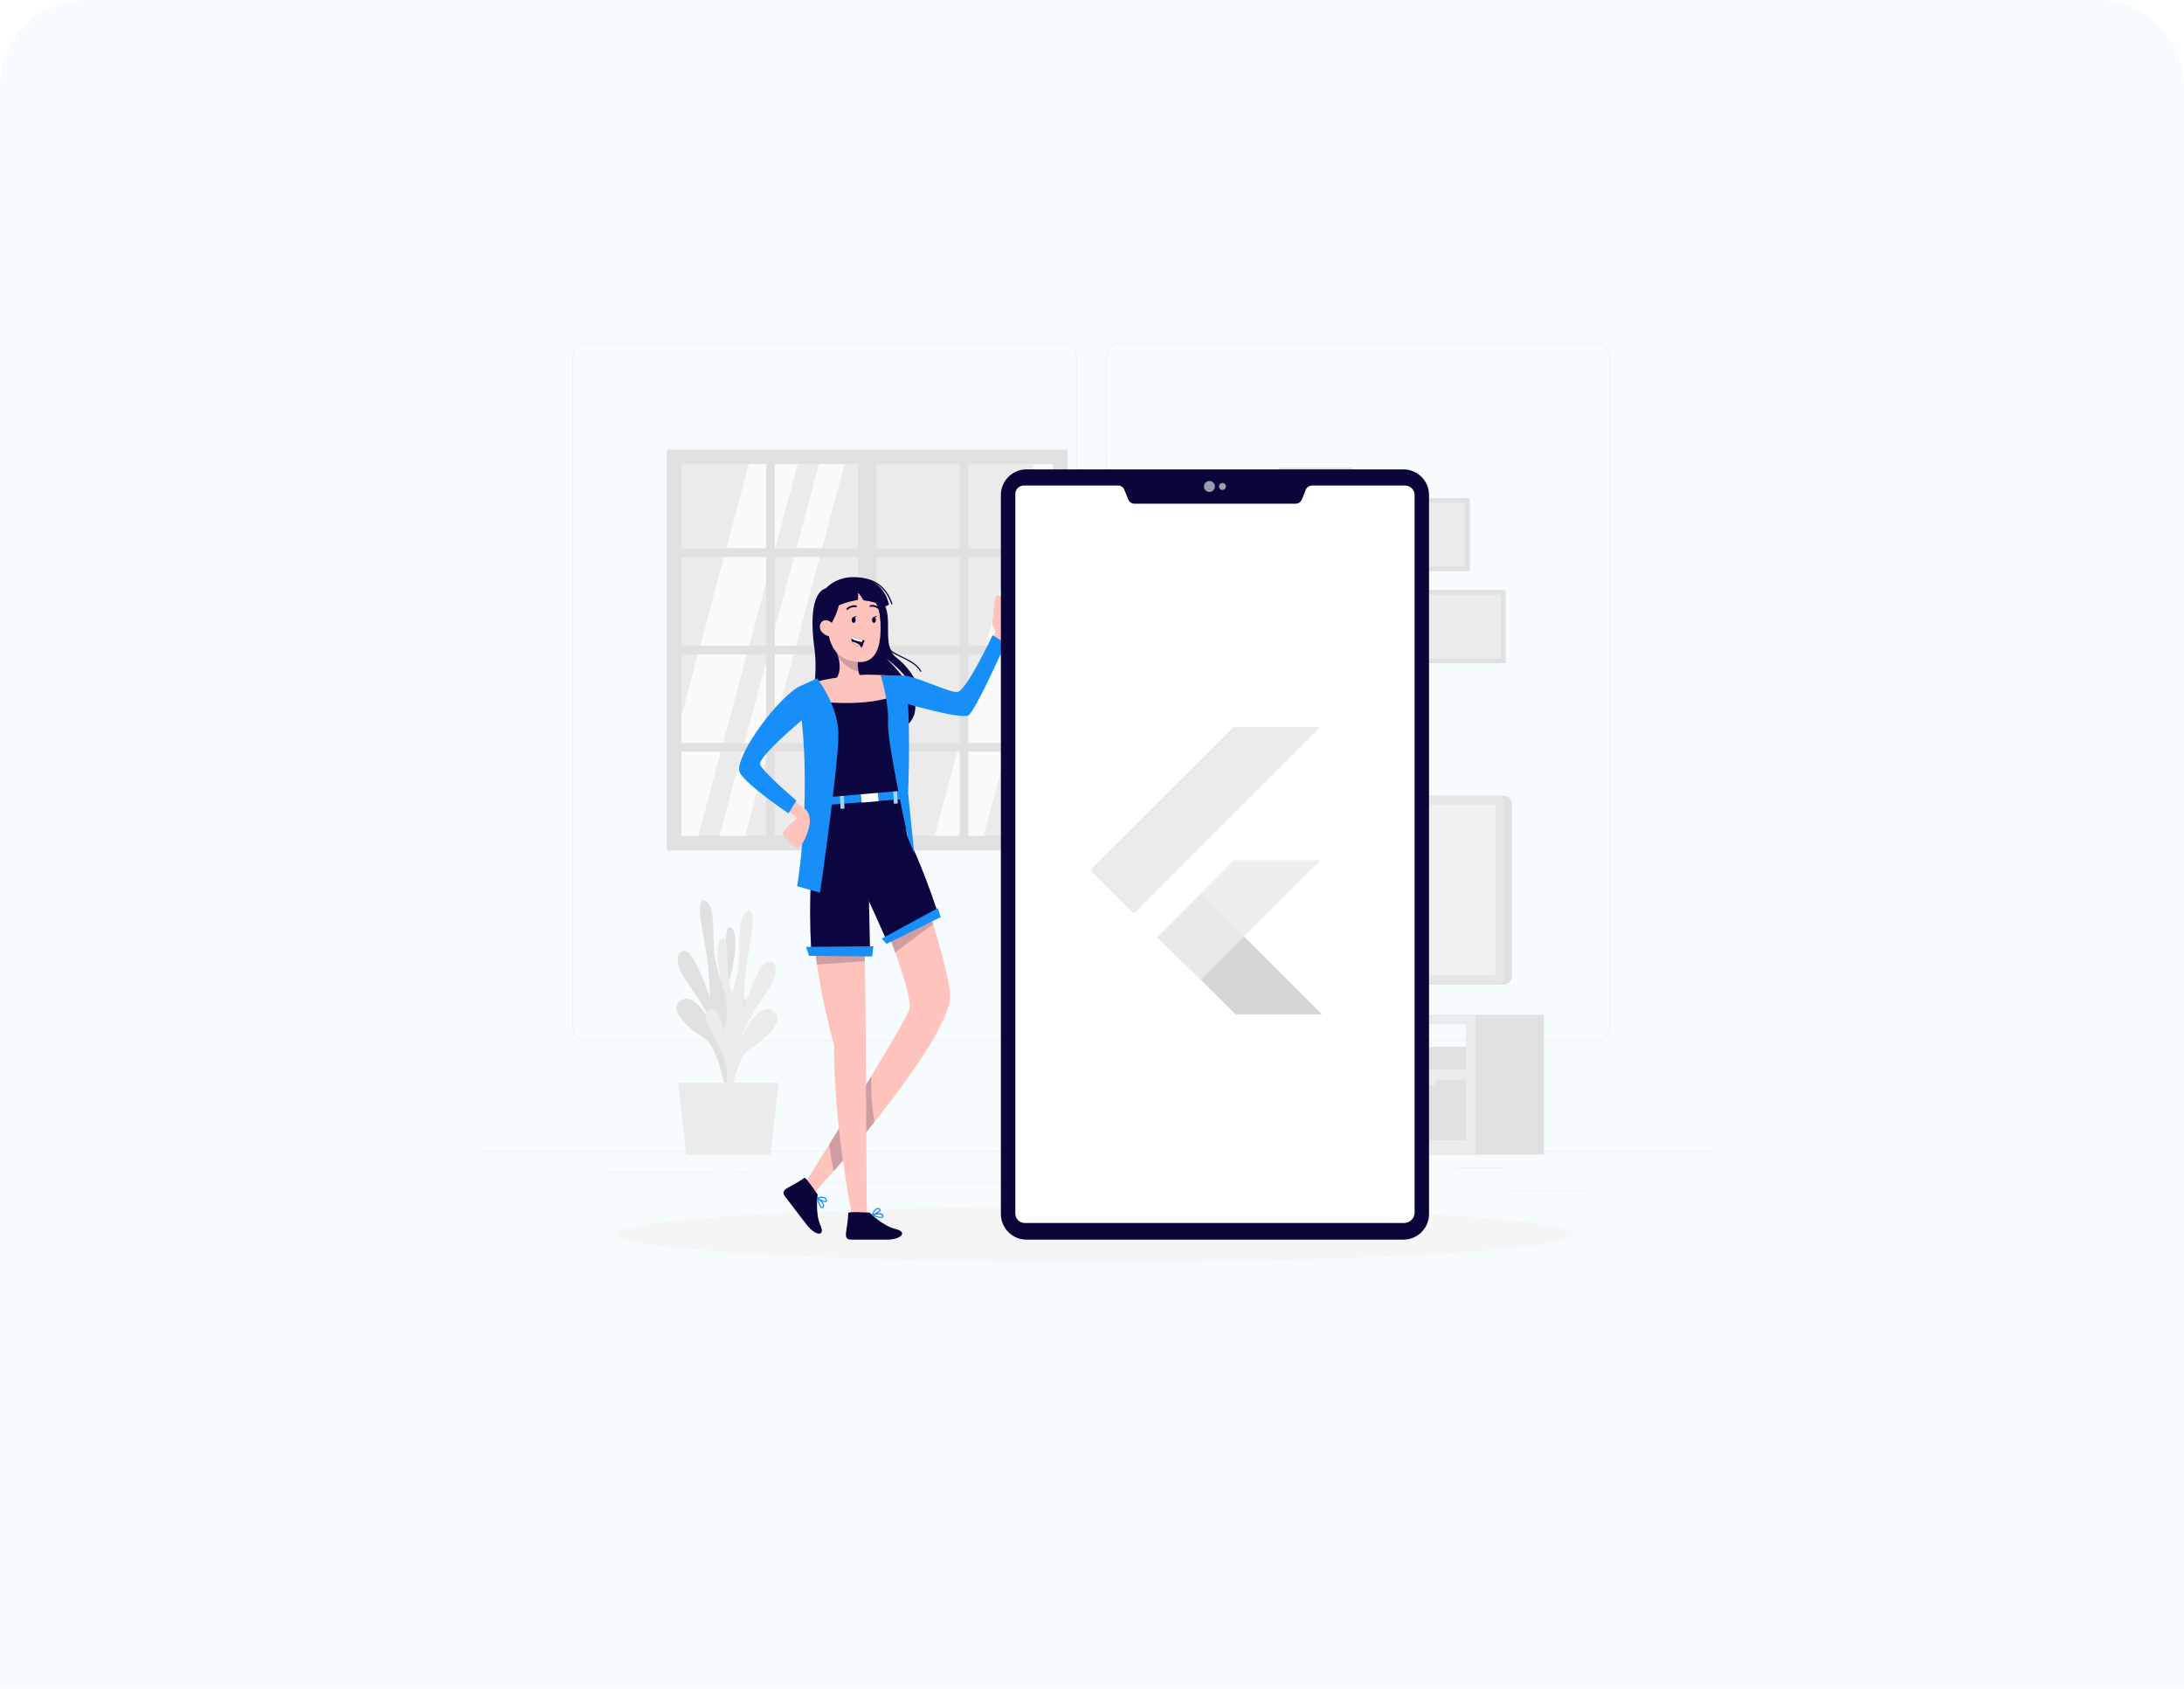 <?xml version="1.0" encoding="UTF-8"?> <svg xmlns="http://www.w3.org/2000/svg" width="379" height="293" viewBox="0 0 379 293" fill="none"><rect width="379" height="293" fill="white"></rect><path d="M0 15C0 6.716 6.716 0 15 0H364C372.284 0 379 6.716 379 15V293H0V15Z" fill="#F6FBFE"></path><path d="M297 199.662H83V199.769H297V199.662Z" fill="#EBEBEB"></path><path d="M275.557 206.553H261.382V206.66H275.557V206.553Z" fill="#EBEBEB"></path><path d="M224.762 207.717H221.043V207.824H224.762V207.717Z" fill="#EBEBEB"></path><path d="M260.954 202.58H252.74V202.687H260.954V202.58Z" fill="#EBEBEB"></path><path d="M123.937 203.295H105.452V203.402H123.937V203.295Z" fill="#EBEBEB"></path><path d="M130.46 203.295H127.751V203.402H130.46V203.295Z" fill="#EBEBEB"></path><path d="M179.363 205.104H139.268V205.211H179.363V205.104Z" fill="#EBEBEB"></path><path d="M184.436 180.576H101.793C101.146 180.574 100.525 180.316 100.068 179.858C99.61 179.4 99.353 178.779 99.353 178.132V61.96C99.359 61.316 99.618 60.7 100.075 60.247C100.532 59.793 101.149 59.538 101.793 59.537H184.436C185.084 59.537 185.705 59.795 186.164 60.253C186.622 60.711 186.88 61.333 186.88 61.981V178.132C186.88 178.78 186.622 179.401 186.164 179.86C185.705 180.318 185.084 180.576 184.436 180.576ZM101.793 59.623C101.174 59.624 100.581 59.87 100.143 60.309C99.706 60.747 99.46 61.341 99.46 61.96V178.132C99.46 178.751 99.706 179.344 100.143 179.783C100.581 180.221 101.174 180.467 101.793 180.469H184.436C185.055 180.467 185.649 180.221 186.087 179.783C186.525 179.345 186.771 178.751 186.773 178.132V61.96C186.771 61.34 186.525 60.746 186.087 60.308C185.649 59.87 185.055 59.624 184.436 59.623H101.793Z" fill="#EBEBEB"></path><path d="M277.017 180.576H194.371C193.723 180.574 193.102 180.317 192.644 179.858C192.186 179.4 191.928 178.779 191.927 178.132V61.96C191.934 61.316 192.194 60.7 192.651 60.247C193.109 59.793 193.727 59.538 194.371 59.537H277.017C277.66 59.539 278.277 59.795 278.732 60.248C279.188 60.702 279.447 61.317 279.453 61.96V178.132C279.453 178.778 279.196 179.399 278.74 179.857C278.284 180.315 277.664 180.573 277.017 180.576ZM194.371 59.623C193.751 59.624 193.157 59.87 192.719 60.308C192.281 60.746 192.035 61.34 192.034 61.96V178.132C192.035 178.751 192.281 179.345 192.719 179.783C193.157 180.221 193.751 180.467 194.371 180.469H277.017C277.637 180.467 278.231 180.221 278.669 179.783C279.107 179.345 279.353 178.751 279.354 178.132V61.96C279.353 61.34 279.107 60.746 278.669 60.308C278.231 59.87 277.637 59.624 277.017 59.623H194.371Z" fill="#EBEBEB"></path><path d="M185.275 78.002H115.712V147.565H185.275V78.002Z" fill="#E0E0E0"></path><path d="M182.768 80.504H118.269V145.004H182.768V80.504Z" fill="#EBEBEB"></path><path d="M138.444 80.504L121.192 144.974L121.188 144.999H118.269V124.151L129.953 80.504H138.444Z" fill="#FAFAFA"></path><path d="M146.567 80.504L129.314 144.974L129.306 144.999H124.867L124.876 144.974L142.128 80.504H146.567Z" fill="#FAFAFA"></path><path d="M182.767 80.504V99.944L170.714 144.974L170.706 144.999H162.21L162.219 144.974L179.471 80.504H182.767Z" fill="#FAFAFA"></path><path d="M182.765 113.707V130.292L178.827 144.977L178.819 145.002H174.385L174.389 144.977L182.765 113.707Z" fill="white"></path><path d="M152.066 78.863H148.925V146.706H152.066V78.863Z" fill="#E0E0E0"></path><path d="M168.052 78.863H166.537V146.706H168.052V78.863Z" fill="#E0E0E0"></path><path d="M134.45 78.863H132.935V146.706H134.45V78.863Z" fill="#E0E0E0"></path><path d="M184.414 96.658V95.143H116.572V96.658H184.414Z" fill="#E0E0E0"></path><path d="M184.414 113.539V112.023H116.572V113.539H184.414Z" fill="#E0E0E0"></path><path d="M184.414 130.423V128.908H116.572V130.423H184.414Z" fill="#E0E0E0"></path><path d="M241.086 166.229V173.933L244.343 176.295H229.149L234.003 174.497V166.764L241.086 166.229Z" fill="#E0E0E0"></path><path d="M200.109 176.076V200.348H267.922V176.076H200.109ZM201.329 177.647H254.401V185.578H201.329V177.647Z" fill="#E0E0E0"></path><path d="M200.109 176.076V200.348H256.04V176.076H200.109ZM201.329 177.647H254.401V185.578H201.329V177.647Z" fill="#EBEBEB"></path><path d="M201.329 185.578H212.269V177.647H201.329V185.578Z" fill="#E0E0E0"></path><path d="M240.873 185.578H254.406V181.615H240.873V185.578Z" fill="#E0E0E0"></path><path d="M229.685 185.578H239.876V183.224H229.685V185.578Z" fill="#E0E0E0"></path><path d="M217.623 185.578H227.33V180.759H217.623V185.578Z" fill="#E0E0E0"></path><path d="M244.789 187.307L245.08 188.253H248.975L249.266 187.307H254.411V197.835H237.338V187.307H244.789Z" fill="#E0E0E0"></path><path d="M224.5 187.307L224.791 188.253H228.685L228.977 187.307H236.428V197.835H219.359V187.307H224.5Z" fill="#E0E0E0"></path><path d="M208.831 187.307L209.122 188.253H213.017L213.308 187.307H218.449V197.835H201.38V187.307H208.831Z" fill="#E0E0E0"></path><path d="M209.619 170.83H260.876C261.71 170.83 262.387 170.154 262.387 169.319V139.543C262.387 138.709 261.71 138.032 260.876 138.032H209.619C208.784 138.032 208.108 138.709 208.108 139.543V169.319C208.108 170.154 208.784 170.83 209.619 170.83Z" fill="#E0E0E0"></path><path d="M208.349 170.83H259.606C260.441 170.83 261.117 170.154 261.117 169.319V139.543C261.117 138.709 260.441 138.032 259.606 138.032H208.349C207.515 138.032 206.838 138.709 206.838 139.543V169.319C206.838 170.154 207.515 170.83 208.349 170.83Z" fill="#E6E6E6"></path><path d="M259.521 169.24V139.631H208.43V169.24H259.521Z" fill="#F0F0F0"></path><path d="M243.317 102.367V115.07H261.293V102.367H243.317Z" fill="#E0E0E0"></path><path d="M244.163 103.197V114.244H260.448V103.197H244.163Z" fill="#EBEBEB"></path><path d="M237.084 86.412V99.115H255.06V86.412H237.084Z" fill="#E0E0E0"></path><path d="M237.933 87.235V98.281H254.218V87.235H237.933Z" fill="#EBEBEB"></path><path d="M228.47 118.559H239.91V102.372H228.47V118.559Z" fill="#E0E0E0"></path><path d="M229.217 117.797H239.164V103.134H229.217V117.797Z" fill="#EBEBEB"></path><path d="M221.958 99.115H234.661V81.139H221.958V99.115Z" fill="#E0E0E0"></path><path d="M222.79 98.268H233.837V81.982H222.79V98.268Z" fill="#EBEBEB"></path><path d="M224.589 112.314V102.367H210.512V112.314H224.589Z" fill="#E0E0E0"></path><path d="M223.924 111.667V103.018H211.169V111.667H223.924Z" fill="#EBEBEB"></path><path d="M127.084 189.317C127.084 189.317 124.918 184.588 127.392 179.927C129.866 175.266 130.589 174.17 129.01 173.211C127.43 172.253 126.707 176.944 126.707 176.944C125.925 174.827 125.844 172.514 126.476 170.348C127.572 166.975 128.261 161.48 126.763 160.894C125.265 160.307 126.476 167.742 125.175 170.284C124.508 168.503 124.076 166.643 123.891 164.75C123.711 162.041 123.994 157.714 122.808 156.618C121.622 155.522 120.882 156.263 122.046 162.255C122.746 165.826 123.133 169.453 123.202 173.092C123.202 173.092 120.634 165.251 118.922 165.019C117.21 164.788 117.21 167.331 118.674 169.535C120.137 171.739 123.001 175.681 123.467 177.714C123.467 177.714 120.647 171.812 118.104 173.622C115.562 175.433 120.317 178.994 122.431 180.282C124.546 181.57 126.001 189.647 126.001 189.647L127.084 189.317Z" fill="#E0E0E0"></path><path d="M125.372 191.259C125.372 191.259 127.482 186.5 124.944 181.878C122.406 177.255 121.683 176.164 123.232 175.188C124.782 174.212 125.578 178.882 125.578 178.882C125.578 178.882 126.862 175.637 125.732 172.282C124.602 168.926 123.836 163.444 125.329 162.832C126.823 162.22 125.698 169.68 127.041 172.196C127.683 170.402 128.089 168.532 128.248 166.632C128.394 163.923 128.06 159.6 129.233 158.475C130.406 157.349 131.172 158.102 130.089 164.099C129.433 167.68 129.089 171.312 129.062 174.953C129.062 174.953 131.54 167.073 133.265 166.821C134.989 166.568 135.015 169.106 133.564 171.332C132.113 173.557 129.31 177.546 128.856 179.584C128.856 179.584 131.608 173.639 134.168 175.411C136.727 177.183 132.028 180.816 129.922 182.135C127.816 183.453 126.447 191.551 126.447 191.551L125.372 191.259Z" fill="#EBEBEB"></path><path d="M135.116 187.863H117.68L119.092 200.344H133.704L135.116 187.863Z" fill="#EBEBEB"></path><path d="M190 218.995C235.831 218.995 272.984 216.825 272.984 214.15C272.984 211.474 235.831 209.305 190 209.305C144.168 209.305 107.015 211.474 107.015 214.15C107.015 216.825 144.168 218.995 190 218.995Z" fill="#F5F5F5"></path><path d="M143.296 102.083C141.409 102.614 140.437 106.051 141.332 112.467C142.226 118.882 139.748 127.395 139.748 127.395C139.748 127.395 150.059 130.605 156.538 126.501C163.018 122.396 153.782 114.26 153.782 114.26C153.782 114.26 157.54 116.828 158.815 120.252C159.069 119.654 159.141 118.994 159.021 118.356C158.192 116.671 156.99 115.197 155.507 114.046C152.939 112.013 155.079 107.198 153.299 104.63C151.518 102.062 150.572 100.05 143.296 102.083Z" fill="#0C0641"></path><path d="M159.782 116.57C159.763 116.57 159.744 116.565 159.727 116.555C159.71 116.545 159.697 116.531 159.688 116.514C159.088 115.359 157.629 114.657 156.345 114.036C155.809 113.795 155.289 113.518 154.791 113.206C153.447 112.286 153.631 108.648 153.64 108.498C153.64 108.484 153.643 108.47 153.648 108.457C153.654 108.444 153.663 108.432 153.673 108.423C153.684 108.414 153.696 108.407 153.71 108.403C153.723 108.399 153.737 108.397 153.751 108.399C153.765 108.399 153.778 108.402 153.791 108.408C153.804 108.413 153.815 108.421 153.824 108.431C153.833 108.441 153.84 108.453 153.845 108.466C153.849 108.479 153.851 108.493 153.85 108.506C153.85 108.545 153.661 112.183 154.907 113.039C155.397 113.344 155.908 113.616 156.435 113.852C157.749 114.485 159.238 115.204 159.859 116.42C159.866 116.432 159.87 116.445 159.871 116.459C159.873 116.473 159.871 116.487 159.867 116.5C159.863 116.513 159.857 116.525 159.848 116.536C159.839 116.546 159.828 116.555 159.816 116.561L159.782 116.57Z" fill="#0B0639"></path><path d="M171.437 112.962L172.806 109.594C172.806 109.594 171.989 108.438 172.224 107.603C172.459 106.769 172.494 103.323 173.012 103.281C173.529 103.238 175.331 104.256 175.871 104.843C176.41 105.429 175.443 108.639 175.443 109.285C175.443 109.932 174.655 110.266 174.655 110.266L172.917 114.036L171.437 112.962Z" fill="#FFC3BD"></path><path d="M156.943 117.188C160.089 117.757 164.806 120.239 166.184 120.051C167.708 119.837 172.249 110.207 172.249 110.207L174.483 111.624C174.483 111.624 169.317 123.308 168.063 124.096C166.809 124.883 156.96 121.99 156.96 121.99L156.943 117.188Z" fill="#188EF8"></path><path d="M151.715 194.706C149.074 198.023 146.699 201.036 144.631 203.231C142.564 205.453 141.498 206.831 141.498 206.831L139.448 205.654C139.448 205.654 141.34 202.658 143.908 198.536C146.087 195.035 148.757 190.717 151.184 186.715C154.321 181.545 157.043 176.905 157.767 175.244C158.276 174.063 156.889 169.535 155.353 165.263C153.791 160.915 152.079 156.832 152.079 156.832L157.643 147.373C157.643 147.373 159.911 153.669 161.923 160.311C163.254 164.656 164.461 169.154 164.867 172.141C165.471 176.314 158.267 186.458 151.715 194.706Z" fill="#FFC3BD"></path><path opacity="0.2" d="M151.733 194.709C149.092 198.026 146.558 201.039 144.671 203.234C144.401 201.886 144.127 200.286 143.913 198.526C146.092 195.025 148.762 190.707 151.189 186.705C151.135 189.384 151.317 192.062 151.733 194.709Z" fill="#0B0639"></path><path opacity="0.2" d="M161.952 160.317L155.352 165.256C153.794 160.907 152.078 156.824 152.078 156.824L157.642 147.365C157.642 147.365 159.932 153.674 161.952 160.317Z" fill="#0B0639"></path><path d="M150.426 211.666L148.046 211.978C148.046 211.978 144.622 195.171 144.734 181.308C143.466 176.718 142.477 172.056 141.772 167.347C140.937 161.671 140.522 155.363 141.631 150.629L149.908 154.357L150.075 166.769L150.216 177.114L150.426 211.666Z" fill="#FFC3BD"></path><path opacity="0.2" d="M150.075 166.769L141.772 167.347C140.937 161.671 140.522 155.363 141.631 150.629L149.908 154.357L150.075 166.769Z" fill="#0B0639"></path><path d="M139.584 204.355C139.828 204.179 141.891 207.265 141.891 207.265C141.891 207.265 141.433 210.484 142.362 212.56C143.291 214.635 141.506 214.456 139.982 212.491C138.459 210.527 137.337 209.024 136.267 207.629C135.197 206.234 137.059 206.195 139.584 204.355Z" fill="#0B0639"></path><path d="M142.589 209.592C142.122 209.485 141.818 208.149 141.763 207.88C141.761 207.867 141.761 207.854 141.763 207.841C141.76 207.831 141.76 207.821 141.763 207.811L141.784 207.786L141.818 207.764C141.861 207.764 142.73 207.477 143.201 207.764C143.273 207.805 143.335 207.861 143.384 207.929C143.432 207.996 143.466 208.072 143.483 208.154C143.508 208.221 143.512 208.294 143.494 208.363C143.475 208.432 143.436 208.493 143.38 208.539C143.222 208.646 142.905 208.539 142.597 208.415C142.807 208.606 142.956 208.855 143.025 209.129C143.035 209.183 143.033 209.239 143.02 209.292C143.007 209.345 142.982 209.395 142.948 209.438C142.915 209.488 142.87 209.531 142.817 209.561C142.764 209.592 142.705 209.609 142.644 209.613L142.589 209.592ZM142.631 209.403C142.631 209.403 142.709 209.403 142.803 209.305C142.82 209.282 142.832 209.256 142.839 209.228C142.845 209.2 142.846 209.171 142.841 209.142C142.803 208.834 142.34 208.389 142.015 208.115C142.165 208.689 142.413 209.339 142.631 209.403ZM142.096 207.901C142.593 208.209 143.145 208.458 143.282 208.363C143.325 208.333 143.312 208.239 143.282 208.184C143.272 208.129 143.25 208.077 143.218 208.032C143.185 207.986 143.143 207.949 143.094 207.923C142.961 207.857 142.814 207.824 142.666 207.828C142.474 207.832 142.283 207.857 142.096 207.901Z" fill="#188EF8"></path><path d="M147.2 210.459C147.2 210.155 150.911 210.394 150.911 210.394C150.911 210.394 153.188 212.71 155.401 213.232C157.613 213.754 156.376 215.081 153.903 215.081H147.782C146.032 215.081 147.127 213.583 147.2 210.459Z" fill="#0B0639"></path><path d="M151.325 210.867C151.313 210.862 151.303 210.855 151.295 210.846V210.82C151.293 210.809 151.293 210.797 151.295 210.786C151.291 210.773 151.291 210.76 151.295 210.747C151.295 210.704 151.62 209.844 152.121 209.639C152.196 209.603 152.278 209.584 152.361 209.584C152.444 209.584 152.526 209.603 152.6 209.639C152.767 209.72 152.849 209.823 152.84 209.951C152.84 210.144 152.566 210.341 152.267 210.499C152.546 210.452 152.834 210.483 153.097 210.589C153.193 210.644 153.263 210.735 153.294 210.841C153.321 210.908 153.327 210.982 153.311 211.053C153.295 211.123 153.258 211.187 153.204 211.235C153.109 211.302 152.994 211.333 152.879 211.325C152.338 211.265 151.812 211.11 151.325 210.867ZM151.663 210.807C152.211 211.038 152.887 211.235 153.063 211.098C153.063 211.098 153.127 211.047 153.088 210.901C153.08 210.874 153.067 210.848 153.048 210.826C153.03 210.804 153.007 210.786 152.981 210.773C152.847 210.711 152.7 210.683 152.553 210.692C152.253 210.7 151.955 210.739 151.663 210.807ZM152.177 209.818C151.884 210.007 151.662 210.287 151.543 210.615C152.091 210.405 152.622 210.118 152.63 209.951C152.63 209.9 152.549 209.853 152.498 209.827C152.444 209.803 152.386 209.789 152.326 209.789C152.275 209.789 152.224 209.799 152.177 209.818Z" fill="#188EF8"></path><path d="M153.751 162.941L162.701 158.233C159.884 149.673 157.346 144.828 157.346 144.828C148.551 146.352 149.338 153.303 149.338 153.303C149.338 153.303 151.594 157.946 153.751 162.941Z" fill="#0C0641"></path><path opacity="0.2" d="M153.192 161.616C151.227 157.156 149.365 153.3 149.365 153.3C149.311 152.507 149.389 151.71 149.597 150.942C149.878 150.76 150.19 150.629 150.517 150.557C150.517 150.557 152.892 154.31 153.192 161.616Z" fill="#0B0639"></path><path d="M150.983 164.873L150.671 150.56L157.767 148.489C157.767 148.489 157.211 141.923 156.38 138.683C156.38 138.683 144.859 135.816 143.112 139.719C143.112 139.719 143.112 139.783 143.112 139.805L143.082 139.839C143.082 139.839 139.774 145.664 140.763 164.873H150.983Z" fill="#0C0641"></path><path d="M142.974 137.74V139.692L156.216 138.669V136.357L142.974 137.74Z" fill="#188EF8"></path><path d="M146.364 136.909L145.701 136.943L145.874 140.316L146.536 140.282L146.364 136.909Z" fill="#188EF8"></path><path d="M152.256 136.784L149.34 137.045L149.538 139.257L152.454 138.996L152.256 136.784Z" fill="white"></path><path d="M155.609 136.027L154.946 136.061L155.118 139.433L155.781 139.399L155.609 136.027Z" fill="#188EF8"></path><path opacity="0.6" d="M146.364 136.909L145.701 136.943L145.874 140.316L146.536 140.282L146.364 136.909Z" fill="white"></path><path opacity="0.6" d="M155.609 136.027L154.946 136.061L155.118 139.433L155.781 139.399L155.609 136.027Z" fill="white"></path><path d="M139.873 164.284L151.562 164.182L151.356 165.941L140.391 165.838L139.873 164.284Z" fill="#188EF8"></path><path d="M153.011 162.838L162.735 157.561L163.253 159.11L153.837 163.767L153.011 162.838Z" fill="#188EF8"></path><path d="M156.615 137.186L143.372 138.333C143.06 133.411 142.743 130.236 139.829 121.466C139.58 120.695 139.302 119.882 139.007 119.022C140.803 118.45 142.638 118.006 144.498 117.695C146.463 117.348 148.449 117.139 150.443 117.07C153.011 117.07 155.977 117.34 155.977 117.34C155.977 117.34 156.405 117.443 156.666 120.169C156.919 122.737 157.154 127.86 156.615 137.186Z" fill="#0C0641"></path><path d="M156.674 120.166C151.701 122.627 144.078 122.054 139.836 121.45C139.588 120.68 139.31 119.867 139.015 119.006C140.811 118.434 142.646 117.991 144.506 117.68C146.47 117.333 148.457 117.124 150.451 117.055C153.019 117.055 155.985 117.324 155.985 117.324C155.985 117.324 156.409 117.44 156.674 120.166Z" fill="#FFC3BD"></path><path d="M141.794 117.686C141.794 117.686 145.359 122.239 145.487 127.166C145.616 132.092 142.303 154.879 142.303 154.879L138.331 153.753C138.331 153.753 141.327 136.205 138.331 119.291L141.794 117.686Z" fill="#188EF8"></path><path d="M152.844 117.188C152.844 117.188 154.295 121.896 154.102 125.319C153.909 128.743 157.582 145.436 157.582 145.436L158.652 148.003L157.59 137.642C157.59 137.642 158.232 122.435 156.944 117.217L152.844 117.188Z" fill="#188EF8"></path><path d="M136.725 138.027L139.922 140.535C139.922 140.535 140.466 141.066 140.543 142.406C140.62 143.745 139.109 147.542 138.172 147.092C137.235 146.643 135.878 145.188 135.878 144.593C135.878 143.998 138.309 141.952 138.309 141.952L135.454 139.598L136.725 138.027Z" fill="#FFC3BD"></path><path d="M138.309 119.305C133.679 122.498 127.327 131.892 128.367 134.011C129.407 136.129 136.833 141.128 136.833 141.128L138.194 138.903C138.194 138.903 132.429 133.968 131.919 132.675C131.41 131.383 139.469 124.68 139.469 124.68C139.469 124.68 140.18 122.878 139.859 121.462C139.627 120.576 139.075 119.807 138.309 119.305Z" fill="#188EF8"></path><path d="M148.972 120.069C145.681 119.641 144.692 118.241 144.692 118.241C146.041 116.957 145.792 115.104 145.45 113.936C145.346 113.566 145.21 113.207 145.043 112.861L149.007 113.602C148.915 114.154 148.864 114.712 148.853 115.271C148.84 115.682 148.877 116.093 148.964 116.495C149.233 117.681 149.905 117.693 149.905 117.693C150.624 118.995 148.972 120.069 148.972 120.069Z" fill="#FFC3BD"></path><path opacity="0.2" d="M148.851 115.27C148.838 115.681 148.876 116.092 148.962 116.494C147.392 116.288 146.198 115.03 145.449 113.926C145.345 113.556 145.209 113.197 145.042 112.852L149.005 113.592C148.913 114.147 148.862 114.708 148.851 115.27Z" fill="#0B0639"></path><path d="M148.196 102.634C151.62 102.762 152.682 104.65 152.802 108.198C152.951 112.645 151.851 115.756 147.58 114.652C141.781 113.158 142.491 102.424 148.196 102.634Z" fill="#FFC3BD"></path><path d="M150.585 107.934C150.84 108.458 151.158 108.949 151.531 109.397C151.425 109.536 151.283 109.642 151.121 109.705C150.959 109.768 150.782 109.784 150.611 109.753L150.585 107.934Z" fill="#FFC3BD"></path><path d="M148.484 107.575C148.484 107.857 148.321 108.084 148.133 108.08C147.944 108.075 147.795 107.848 147.799 107.562C147.803 107.275 147.957 107.052 148.146 107.057C148.334 107.061 148.484 107.288 148.484 107.575Z" fill="#0B0639"></path><path d="M148.057 107.067L148.677 106.832C148.677 106.832 148.378 107.346 148.057 107.067Z" fill="#0B0639"></path><path d="M152.005 107.563C152.005 107.845 151.847 108.072 151.659 108.072C151.47 108.072 151.316 107.837 151.32 107.554C151.325 107.272 151.483 107.045 151.671 107.045C151.86 107.045 152.009 107.28 152.005 107.563Z" fill="#0B0639"></path><path d="M151.59 107.049L152.21 106.818C152.21 106.818 151.907 107.341 151.59 107.049Z" fill="#0B0639"></path><path d="M147.028 105.811C146.999 105.811 146.971 105.802 146.947 105.786C146.922 105.77 146.903 105.748 146.891 105.721C146.879 105.695 146.874 105.666 146.878 105.637C146.882 105.608 146.894 105.581 146.913 105.559C147.129 105.351 147.391 105.196 147.678 105.107C147.965 105.017 148.268 104.996 148.565 105.045C148.584 105.048 148.603 105.055 148.62 105.066C148.637 105.076 148.652 105.09 148.664 105.107C148.675 105.123 148.684 105.142 148.688 105.161C148.692 105.181 148.692 105.201 148.689 105.221C148.681 105.26 148.659 105.295 148.626 105.318C148.593 105.342 148.553 105.351 148.513 105.345C148.267 105.307 148.015 105.325 147.777 105.4C147.539 105.474 147.321 105.601 147.139 105.773C147.124 105.786 147.107 105.797 147.088 105.803C147.069 105.81 147.048 105.813 147.028 105.811Z" fill="#0B0639"></path><path d="M152.409 105.628C152.378 105.628 152.348 105.618 152.323 105.598C152.155 105.457 151.958 105.356 151.745 105.302C151.532 105.248 151.31 105.242 151.095 105.286C151.076 105.292 151.056 105.295 151.037 105.293C151.017 105.292 150.997 105.287 150.98 105.277C150.962 105.268 150.946 105.255 150.934 105.24C150.921 105.224 150.912 105.206 150.907 105.187C150.895 105.15 150.898 105.109 150.915 105.074C150.933 105.039 150.964 105.012 151.001 104.999C151.261 104.939 151.532 104.94 151.791 105.002C152.051 105.064 152.293 105.184 152.499 105.354C152.526 105.372 152.546 105.399 152.557 105.43C152.568 105.461 152.568 105.494 152.558 105.525C152.547 105.556 152.527 105.583 152.501 105.602C152.474 105.62 152.442 105.629 152.409 105.628Z" fill="#0B0639"></path><path d="M150.058 111.089C149.887 111.472 149.744 111.867 149.63 112.27L149.407 112.245C148.41 112.103 147.99 111.71 147.832 111.316C147.757 111.121 147.73 110.911 147.755 110.704C147.764 110.586 147.79 110.471 147.832 110.361C148.409 110.721 149.057 110.952 149.732 111.038C149.925 111.076 150.058 111.089 150.058 111.089Z" fill="#0B0639"></path><path d="M149.716 111.038L149.579 111.384C148.637 111.252 147.991 111.029 147.738 110.704C147.747 110.586 147.773 110.471 147.815 110.361C148.392 110.721 149.041 110.952 149.716 111.038Z" fill="white"></path><path d="M149.39 112.245C148.393 112.104 147.974 111.71 147.815 111.316C148.194 111.376 148.559 111.502 148.894 111.689C149.113 111.819 149.286 112.013 149.39 112.245Z" fill="#FFC3BD"></path><path d="M144.204 108.301C144.204 108.301 145.916 105.532 145.753 103.336C145.753 103.336 152.682 100.803 152.76 107.741C152.76 107.741 153.658 101.616 147.743 101.261C141.828 100.905 141.533 109.564 144.491 112.26C144.508 112.26 143.159 110.043 144.204 108.301Z" fill="#0C0641"></path><path d="M144.753 109.053C144.735 108.653 144.558 108.277 144.263 108.007C143.968 107.737 143.578 107.594 143.178 107.611C142.104 107.688 141.518 109.858 144.15 110.483C144.527 110.572 144.758 110.209 144.753 109.053Z" fill="#FFC3BD"></path><path d="M146.261 100.363C148.123 99.845 153.109 99.776 154.265 104.912L153.571 105.259C152.406 104.672 151.145 104.298 149.848 104.155C149.574 103.664 149.251 103.203 148.885 102.777C148.922 103.212 148.922 103.65 148.885 104.086C148.885 104.086 145.645 104.561 144.177 105.88C141.9 107.947 141.763 109.257 141.763 109.257C141.763 109.257 140.201 102.045 146.261 100.363Z" fill="#0C0641"></path><path d="M154.745 104.844C154.723 104.844 154.702 104.837 154.685 104.825C154.667 104.813 154.654 104.796 154.646 104.776C154.055 103.004 153.045 101.754 151.65 101.065C149.082 99.781 146.06 100.83 146.03 100.838C146.018 100.844 146.004 100.846 145.99 100.846C145.976 100.845 145.962 100.842 145.95 100.836C145.937 100.83 145.926 100.821 145.917 100.811C145.908 100.8 145.902 100.787 145.898 100.774C145.893 100.761 145.891 100.747 145.892 100.734C145.892 100.72 145.896 100.707 145.902 100.694C145.908 100.682 145.916 100.671 145.927 100.662C145.937 100.653 145.949 100.646 145.962 100.641C145.992 100.641 149.104 99.576 151.744 100.877C153.199 101.592 154.244 102.88 154.856 104.707C154.864 104.734 154.861 104.763 154.849 104.788C154.836 104.812 154.814 104.831 154.787 104.84L154.745 104.844Z" fill="#0C0641"></path><path d="M243.535 81.436H178.137C175.678 81.436 173.686 83.428 173.686 85.887V210.627C173.686 213.086 175.678 215.079 178.137 215.079H243.535C245.993 215.079 247.986 213.086 247.986 210.627V85.887C247.986 83.428 245.993 81.436 243.535 81.436Z" fill="#0B0639"></path><path d="M245.483 85.918V210.367C245.482 210.608 245.434 210.847 245.34 211.07C245.247 211.292 245.11 211.494 244.938 211.663C244.766 211.832 244.562 211.965 244.338 212.055C244.114 212.145 243.875 212.19 243.634 212.186H177.846C177.627 212.189 177.409 212.148 177.206 212.065C177.003 211.982 176.819 211.859 176.665 211.703C176.511 211.547 176.389 211.362 176.308 211.158C176.227 210.954 176.188 210.736 176.194 210.517V85.772C176.186 85.579 176.216 85.386 176.283 85.205C176.349 85.023 176.451 84.857 176.582 84.715C176.714 84.573 176.872 84.458 177.047 84.377C177.223 84.297 177.413 84.251 177.606 84.244H194.054C194.285 84.248 194.509 84.32 194.698 84.452C194.887 84.584 195.033 84.769 195.116 84.985L195.796 86.658C195.879 86.872 196.024 87.056 196.212 87.186C196.401 87.317 196.624 87.388 196.853 87.39H224.857C225.085 87.389 225.307 87.32 225.496 87.192C225.684 87.064 225.83 86.882 225.914 86.671L226.595 84.985C226.679 84.77 226.824 84.585 227.013 84.453C227.202 84.322 227.426 84.249 227.656 84.244H243.869C244.303 84.256 244.716 84.439 245.017 84.751C245.319 85.064 245.486 85.483 245.483 85.918Z" fill="white"></path><path opacity="0.6" d="M210.827 84.399C210.828 84.588 210.772 84.774 210.668 84.931C210.563 85.089 210.414 85.212 210.24 85.285C210.065 85.357 209.873 85.377 209.687 85.34C209.502 85.303 209.331 85.212 209.198 85.079C209.064 84.945 208.973 84.774 208.936 84.589C208.899 84.403 208.919 84.211 208.991 84.036C209.064 83.862 209.187 83.713 209.345 83.608C209.502 83.504 209.688 83.448 209.877 83.449C210.128 83.45 210.369 83.551 210.547 83.729C210.725 83.907 210.826 84.148 210.827 84.399Z" fill="white"></path><path opacity="0.6" d="M212.747 84.397C212.747 84.517 212.711 84.635 212.644 84.734C212.578 84.834 212.483 84.912 212.372 84.958C212.261 85.004 212.138 85.016 212.02 84.993C211.903 84.969 211.794 84.912 211.709 84.827C211.624 84.742 211.566 84.633 211.543 84.515C211.519 84.397 211.532 84.275 211.578 84.164C211.624 84.053 211.701 83.958 211.801 83.891C211.901 83.825 212.019 83.789 212.139 83.789C212.219 83.789 212.298 83.805 212.372 83.835C212.445 83.866 212.512 83.911 212.569 83.967C212.625 84.023 212.67 84.091 212.701 84.164C212.731 84.238 212.747 84.317 212.747 84.397Z" fill="white"></path><path opacity="0.6" d="M183.829 89.25H184.685V88.107H183.829V89.25Z" fill="white"></path><path opacity="0.6" d="M182.433 89.25H183.289V87.731H182.433V89.25Z" fill="white"></path><path opacity="0.6" d="M181.042 89.248H181.898V87.348H181.042V89.248Z" fill="white"></path><path opacity="0.6" d="M179.643 89.248H180.499V86.967H179.643V89.248Z" fill="white"></path><path opacity="0.6" d="M237.641 87.691H237.132V88.834H237.641V87.691Z" fill="white"></path><path opacity="0.6" d="M237.988 89.25H242.028V87.277H237.988V89.25Z" fill="white"></path><g clip-path="url(#clip0_5038:24440)"><path fill-rule="evenodd" clip-rule="evenodd" d="M214.427 175.999L200.937 162.598L208.392 155.012L229.421 175.999H214.427Z" fill="#D6D5D5"></path><path fill-rule="evenodd" clip-rule="evenodd" d="M200.771 162.605L214.141 149.234H229.172L208.372 170.034L200.771 162.605Z" fill="#EBEBEB" fill-opacity="0.85"></path><path fill-rule="evenodd" clip-rule="evenodd" d="M189.196 150.943L196.787 158.529L229.172 126.145H214.063L189.196 150.943Z" fill="#EBEBEB"></path></g><defs><clipPath id="clip0_5038:24440"><rect width="40.226" height="49.932" fill="white" transform="translate(189.196 126.104)"></rect></clipPath></defs></svg> 